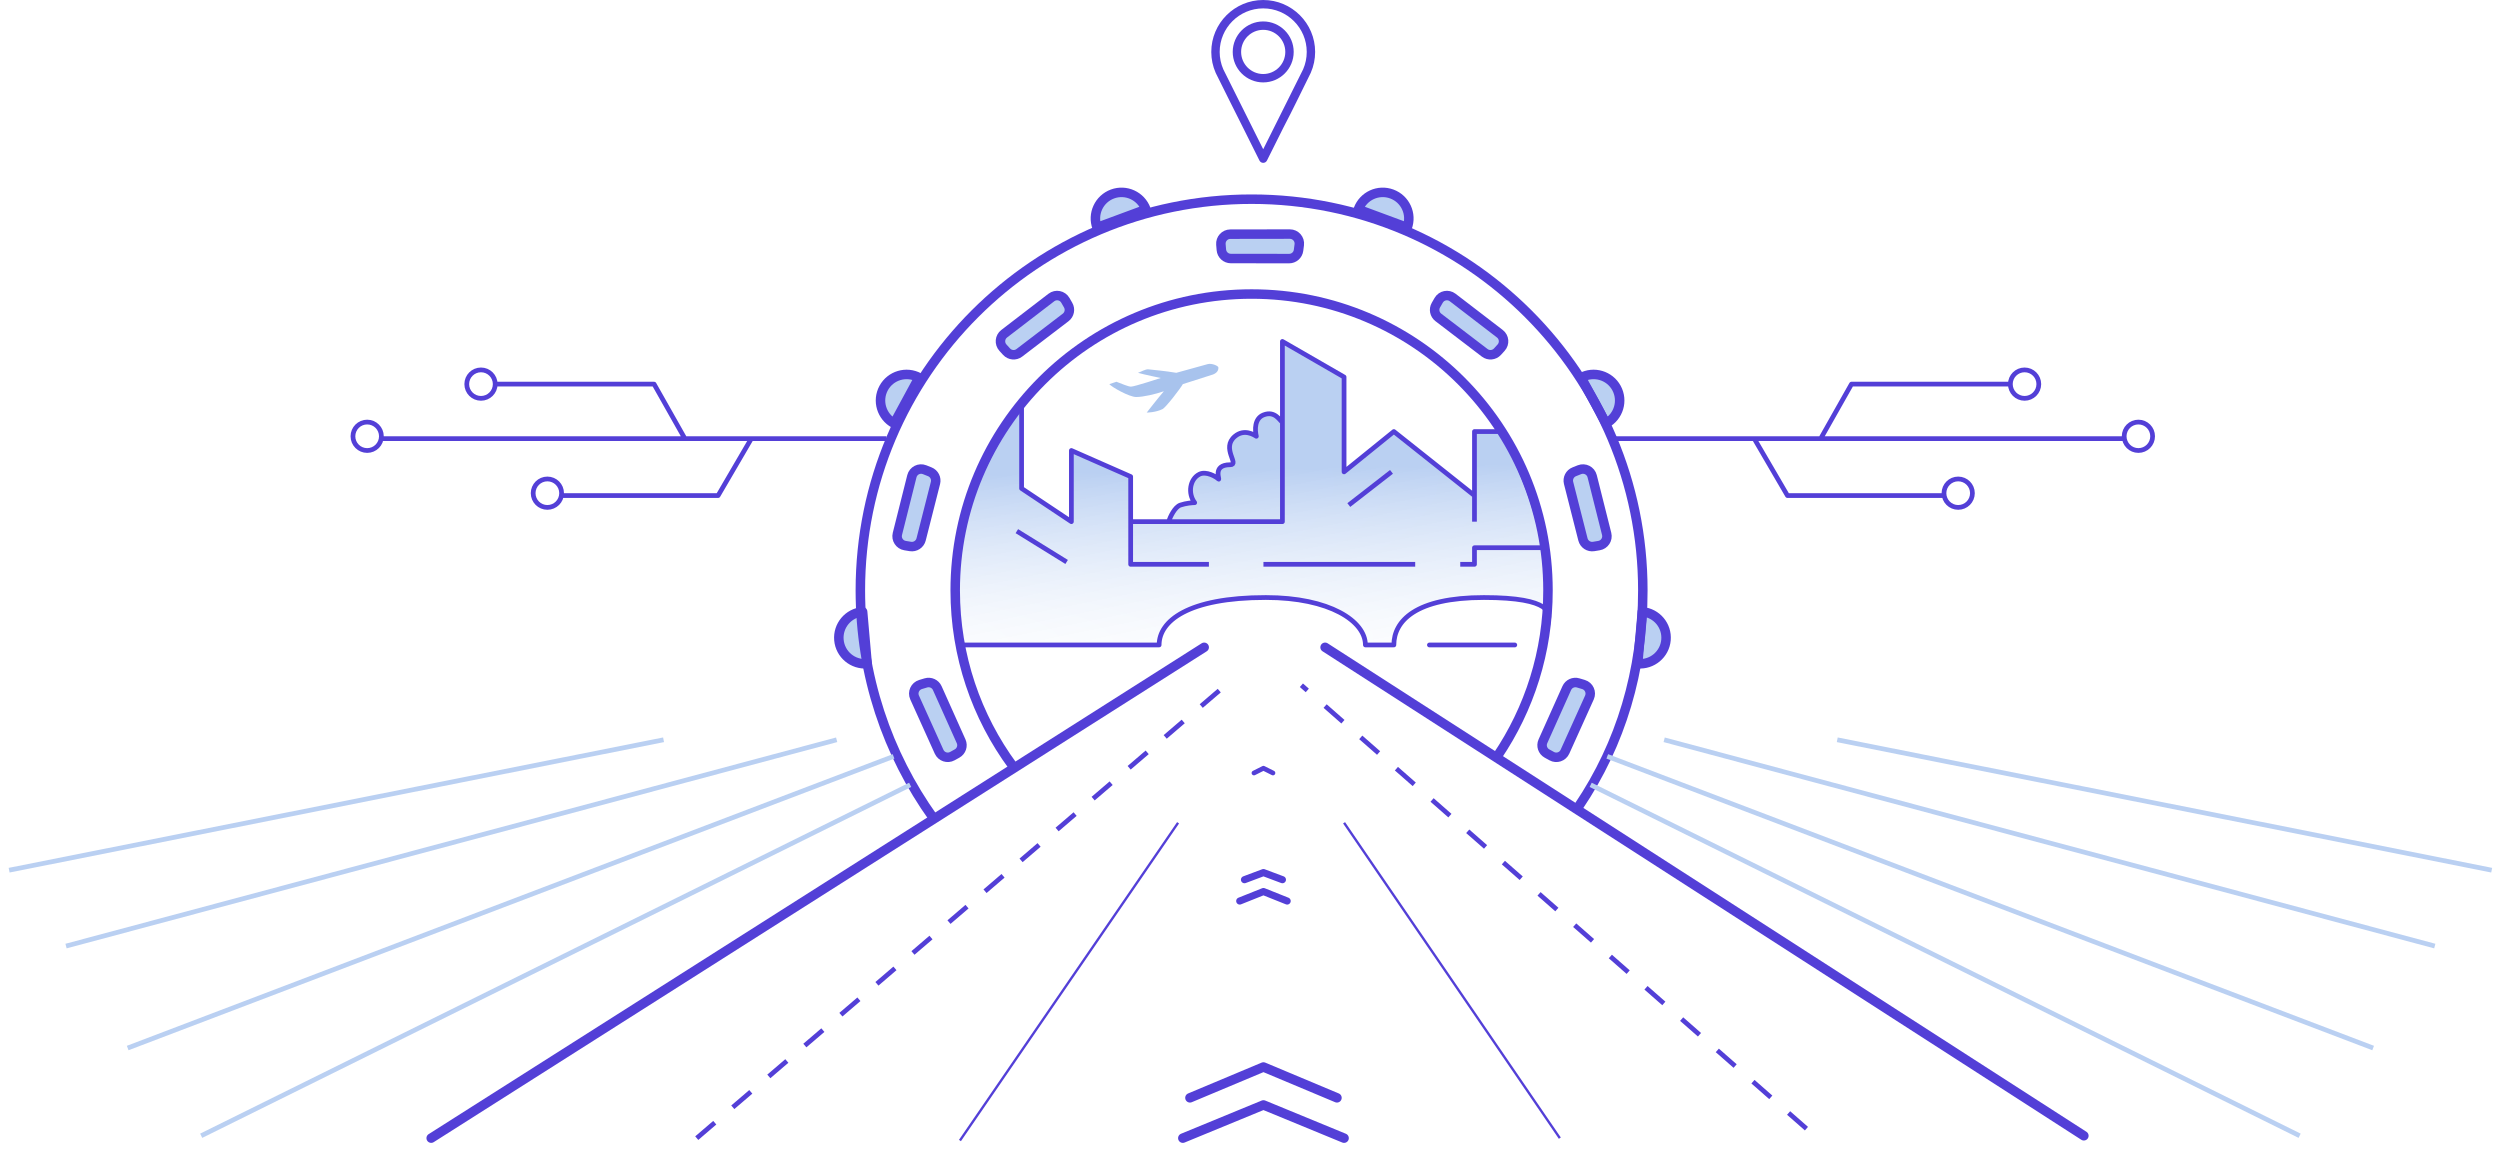 <svg width="274" height="126" viewBox="0 0 274 126" fill="none" xmlns="http://www.w3.org/2000/svg">
<path d="M91.946 70.144C92.084 71.717 93.471 72.88 95.044 72.742L94.544 67.047C92.971 67.185 91.808 68.572 91.946 70.144Z" fill="#BAD0F2" stroke="#533FD7" stroke-width="1.04" stroke-linejoin="round"/>
<path d="M182.593 70.144C182.455 71.717 181.069 72.88 179.496 72.742L179.996 67.047C181.569 67.185 182.732 68.572 182.593 70.144Z" fill="#BAD0F2" stroke="#533FD7" stroke-width="1.04" stroke-linejoin="round"/>
<path d="M96.848 42.535C96.097 43.924 96.613 45.658 98.001 46.41L100.723 41.383C99.335 40.631 97.6 41.147 96.848 42.535Z" fill="#BAD0F2" stroke="#533FD7" stroke-width="1.04" stroke-linejoin="round"/>
<path d="M121.925 21.262C120.444 21.81 119.688 23.454 120.236 24.935L125.598 22.95C125.05 21.47 123.405 20.714 121.925 21.262Z" fill="#BAD0F2" stroke="#533FD7" stroke-width="1.04" stroke-linejoin="round"/>
<path d="M152.542 21.262C154.023 21.81 154.779 23.454 154.231 24.935L148.869 22.95C149.417 21.47 151.062 20.714 152.542 21.262Z" fill="#BAD0F2" stroke="#533FD7" stroke-width="1.04" stroke-linejoin="round"/>
<path d="M177.172 42.535C177.924 43.924 177.407 45.658 176.019 46.41L173.297 41.383C174.685 40.631 176.42 41.147 177.172 42.535Z" fill="#BAD0F2" stroke="#533FD7" stroke-width="1.04" stroke-linejoin="round"/>
<path d="M47.258 124.739L131.978 70.945" stroke="#533FD7" stroke-width="1.04" stroke-linecap="round" stroke-linejoin="round"/>
<path d="M228.391 124.48L145.231 70.945" stroke="#533FD7" stroke-width="1.04" stroke-linecap="round" stroke-linejoin="round"/>
<path d="M111.966 53.534L117.424 57.172V49.376L123.921 52.235V57.172H128.078C128.252 56.653 128.754 55.561 129.378 55.353C130.002 55.145 130.677 55.093 130.937 55.093C130.157 54.054 130.417 52.495 131.457 51.975C132.192 51.607 133.276 52.235 133.536 52.495C133.796 52.755 132.756 50.935 134.835 50.935C135.907 50.935 133.796 49.116 135.355 47.817C136.365 46.975 137.434 47.644 137.694 47.817C137.521 47.124 137.489 45.872 138.473 45.478C139.773 44.958 140.293 46.171 140.552 46.258V37.422L147.309 41.32V51.715L152.767 47.297L161.602 54.314V47.297H164.461C166.084 49.806 168.563 55.357 169.139 60.031C169.659 61.071 169.72 61.631 169.659 62.37C169.504 64.013 169.495 65.722 169.529 66.908C169.856 67.347 169.757 67.792 169.659 68.087C169.659 68.912 169.567 68.24 169.529 66.908C168.995 66.19 167.321 65.488 162.642 65.488C155.106 65.488 152.767 68.087 152.767 70.686H149.648C149.648 68.087 145.75 65.488 138.734 65.488C130.158 65.488 127.039 68.087 127.039 70.686H120.022H111.966H105.21C104.618 68.602 104.516 67.213 104.69 64.449C104.69 57.172 107.029 51.715 111.966 43.919V53.534Z" fill="url(#paint0_linear_3745_4558)"/>
<path d="M123.921 57.172V52.235L117.424 49.376V57.172L111.966 53.534V43.919C107.029 51.715 104.69 57.172 104.69 64.449C104.516 67.213 104.618 68.602 105.21 70.686H111.966H120.022H127.039C127.039 68.087 130.158 65.488 138.734 65.488C145.75 65.488 149.648 68.087 149.648 70.686H152.767C152.767 68.087 155.106 65.488 162.642 65.488C170.178 65.488 169.918 67.308 169.659 68.087C169.659 69.646 169.331 65.859 169.659 62.37C169.72 61.631 169.659 61.071 169.139 60.031M123.921 57.172H128.078M123.921 57.172V61.85H132.496M128.078 57.172C128.252 56.653 128.754 55.561 129.378 55.353C130.002 55.145 130.677 55.093 130.937 55.093C130.157 54.054 130.417 52.495 131.457 51.975C132.192 51.607 133.276 52.235 133.536 52.495C133.796 52.755 132.756 50.935 134.835 50.935C135.907 50.935 133.796 49.116 135.355 47.817C136.365 46.975 137.434 47.644 137.694 47.817C137.521 47.124 137.489 45.872 138.473 45.478C139.773 44.958 140.293 46.171 140.552 46.258M128.078 57.172H140.552V46.258M140.552 46.258V37.422L147.309 41.32V51.715L152.767 47.297L161.602 54.314M161.602 54.314V47.297H164.461C166.084 49.806 168.563 55.357 169.139 60.031M161.602 54.314V57.172M138.473 61.85H155.106M160.043 61.85H161.602V60.031H169.139" stroke="#533FD7" stroke-width="0.52" stroke-linejoin="round"/>
<path d="M111.447 58.213L116.904 61.591" stroke="#533FD7" stroke-width="0.52" stroke-linejoin="round"/>
<path d="M173.038 88.358C177.634 81.528 180.054 73.562 180.054 64.71C180.054 41.028 160.856 21.83 137.175 21.83C113.493 21.83 94.295 41.028 94.295 64.71C94.295 74.016 97.26 82.629 102.296 89.657" stroke="#533FD7" stroke-width="1.04" stroke-linecap="round" stroke-linejoin="round"/>
<path d="M110.992 83.94C107.031 78.556 104.691 71.906 104.691 64.709C104.691 46.768 119.234 32.225 137.175 32.225C155.116 32.225 169.659 46.768 169.659 64.709C169.659 71.449 167.607 77.71 164.092 82.9" stroke="#533FD7" stroke-width="1.04" stroke-linecap="round" stroke-linejoin="round"/>
<path d="M99.753 86.018L22.05 124.479M97.933 82.899L13.994 114.864M91.697 81.08L7.237 103.689M72.726 81.08L1 95.373" stroke="#BAD0F2" stroke-width="0.52" stroke-linejoin="round"/>
<path d="M174.337 86.018L252.039 124.479M176.156 82.899L260.096 114.864M182.393 81.08L266.852 103.689M201.364 81.08L273.089 95.373" stroke="#BAD0F2" stroke-width="0.52" stroke-linejoin="round"/>
<path d="M97.154 48.077H82.342M75.065 48.077L71.687 42.1H54.275M75.065 48.077H82.342M75.065 48.077H41.801M82.342 48.077L78.703 54.314H61.551" stroke="#533FD7" stroke-width="0.52" stroke-linejoin="round"/>
<circle cx="40.242" cy="47.817" r="1.559" stroke="#533FD7" stroke-width="0.52" stroke-linejoin="round"/>
<circle cx="52.716" cy="42.1" r="1.559" stroke="#533FD7" stroke-width="0.52" stroke-linejoin="round"/>
<circle cx="59.993" cy="54.053" r="1.559" stroke="#533FD7" stroke-width="0.52" stroke-linejoin="round"/>
<path d="M176.935 48.077H192.268M199.545 48.077L202.923 42.1H220.335M199.545 48.077H192.268M199.545 48.077H232.809M192.268 48.077L195.906 54.314H213.058" stroke="#533FD7" stroke-width="0.52" stroke-linejoin="round"/>
<circle cx="1.559" cy="1.559" r="1.559" transform="matrix(-1 0 0 1 235.927 46.258)" stroke="#533FD7" stroke-width="0.52" stroke-linejoin="round"/>
<circle cx="1.559" cy="1.559" r="1.559" transform="matrix(-1 0 0 1 223.453 40.541)" stroke="#533FD7" stroke-width="0.52" stroke-linejoin="round"/>
<circle cx="1.559" cy="1.559" r="1.559" transform="matrix(-1 0 0 1 216.177 52.494)" stroke="#533FD7" stroke-width="0.52" stroke-linejoin="round"/>
<path fill-rule="evenodd" clip-rule="evenodd" d="M143.65 7.999C143.653 7.992 143.657 7.985 143.66 7.978C143.977 7.255 144.139 6.486 144.139 5.691C144.139 2.553 141.586 0 138.448 0C135.31 0 132.757 2.553 132.757 5.691C132.757 6.486 132.918 7.255 133.236 7.978C133.239 7.985 133.242 7.992 133.245 7.999C134.24 9.987 135.216 11.985 136.225 13.966L138.036 17.594C138.114 17.75 138.273 17.849 138.448 17.849C138.622 17.849 138.782 17.75 138.859 17.594C138.859 17.594 140.566 14.165 140.67 13.966C141.705 11.999 142.658 9.987 143.65 7.999ZM138.448 16.358L134.074 7.598C133.811 6.995 133.677 6.353 133.677 5.691C133.677 3.06 135.817 0.92 138.448 0.92C141.078 0.92 143.218 3.06 143.218 5.691C143.218 6.354 143.085 6.995 142.822 7.598L138.448 16.358Z" fill="#533FD7"/>
<path fill-rule="evenodd" clip-rule="evenodd" d="M138.448 2.35C136.606 2.35 135.107 3.849 135.107 5.691C135.107 7.533 136.606 9.032 138.448 9.032C140.29 9.032 141.789 7.533 141.789 5.691C141.789 3.849 140.29 2.35 138.448 2.35ZM138.448 8.112C137.113 8.112 136.027 7.026 136.027 5.691C136.027 4.356 137.113 3.27 138.448 3.27C139.783 3.27 140.869 4.356 140.869 5.691C140.869 7.026 139.783 8.112 138.448 8.112Z" fill="#533FD7"/>
<path d="M137.435 84.719L138.474 84.199L139.514 84.719" stroke="#533FD7" stroke-width="0.52" stroke-linecap="round" stroke-linejoin="round"/>
<path d="M136.395 96.414L138.474 95.635L140.553 96.414" stroke="#533FD7" stroke-width="0.78" stroke-linecap="round" stroke-linejoin="round"/>
<path d="M130.418 120.322L138.474 116.943L146.53 120.322" stroke="#533FD7" stroke-width="1.04" stroke-linecap="round" stroke-linejoin="round"/>
<path d="M135.875 98.752L138.474 97.713L141.073 98.752" stroke="#533FD7" stroke-width="0.78" stroke-linecap="round" stroke-linejoin="round"/>
<path d="M129.638 124.74L138.474 121.102L147.31 124.74" stroke="#533FD7" stroke-width="1.04" stroke-linecap="round" stroke-linejoin="round"/>
<path d="M124.529 43.513C123.761 43.513 121.838 42.416 121.582 42.1L122.362 41.841C122.874 42.03 123.646 42.376 123.953 42.376C124.337 42.376 127.216 41.428 127.216 41.428C127.216 41.428 125.36 41.049 124.721 40.86C125.105 40.733 125.531 40.447 125.872 40.481C127.791 40.67 128.599 40.801 128.922 40.86C130.158 40.541 130.938 40.281 132.385 39.902C132.8 39.794 133.537 40.092 133.537 40.281C133.537 40.433 133.537 40.801 132.961 41.039L129.638 42.1C129.447 42.479 127.791 44.65 127.407 44.84C126.64 45.219 125.68 45.219 125.68 45.219C125.68 45.219 126.856 43.701 127.559 42.88C126.664 43.196 125.296 43.513 124.529 43.513Z" fill="#A8C3ED"/>
<path d="M76.364 124.74L134.316 75.103" stroke="#533FD7" stroke-width="0.52" stroke-linejoin="round" stroke-dasharray="2.6 2.6"/>
<path d="M105.21 125.001L129.118 90.178" stroke="#533FD7" stroke-width="0.26" stroke-linejoin="round"/>
<path d="M170.958 124.741L147.31 90.178" stroke="#533FD7" stroke-width="0.26" stroke-linejoin="round"/>
<path d="M197.986 123.7L142.632 75.103" stroke="#533FD7" stroke-width="0.52" stroke-linejoin="round" stroke-dasharray="2.6 2.6"/>
<path d="M152.507 51.715L147.829 55.353" stroke="#533FD7" stroke-width="0.52" stroke-linejoin="round"/>
<path d="M101.477 74.846L100.89 75.022C100.288 75.203 99.983 75.873 100.241 76.446L102.926 82.39C103.176 82.945 103.847 83.166 104.378 82.871L104.896 82.584C105.368 82.322 105.56 81.742 105.34 81.25L102.725 75.417C102.511 74.94 101.977 74.696 101.477 74.846Z" fill="#BAD0F2" stroke="#533FD7" stroke-width="1.04" stroke-linejoin="round"/>
<path d="M172.965 74.846L173.553 75.022C174.155 75.203 174.46 75.873 174.201 76.446L171.517 82.39C171.267 82.945 170.596 83.166 170.065 82.871L169.547 82.584C169.075 82.322 168.883 81.742 169.103 81.25L171.718 75.417C171.932 74.94 172.465 74.696 172.965 74.846Z" fill="#BAD0F2" stroke="#533FD7" stroke-width="1.04" stroke-linejoin="round"/>
<path d="M101.905 51.707L101.335 51.48C100.751 51.247 100.096 51.583 99.942 52.192L98.353 58.518C98.204 59.108 98.592 59.698 99.192 59.797L99.776 59.894C100.309 59.981 100.82 59.647 100.953 59.124L102.528 52.929C102.656 52.423 102.39 51.9 101.905 51.707Z" fill="#BAD0F2" stroke="#533FD7" stroke-width="1.04" stroke-linejoin="round"/>
<path d="M172.539 51.707L173.108 51.48C173.693 51.247 174.348 51.583 174.501 52.192L176.091 58.518C176.239 59.108 175.851 59.698 175.251 59.797L174.667 59.894C174.135 59.981 173.624 59.647 173.491 59.124L171.916 52.929C171.787 52.423 172.054 51.9 172.539 51.707Z" fill="#BAD0F2" stroke="#533FD7" stroke-width="1.04" stroke-linejoin="round"/>
<path d="M117.069 33.444L116.763 32.913C116.449 32.368 115.728 32.224 115.229 32.607L110.056 36.58C109.574 36.951 109.511 37.654 109.92 38.104L110.319 38.542C110.682 38.941 111.29 38.996 111.719 38.669L116.799 34.789C117.214 34.472 117.329 33.897 117.069 33.444Z" stroke="#533FD7" stroke-width="0.52" stroke-linejoin="round"/>
<path d="M117.069 33.444L116.763 32.913C116.449 32.368 115.728 32.224 115.229 32.607L110.056 36.58C109.574 36.951 109.511 37.654 109.92 38.104L110.319 38.542C110.682 38.941 111.29 38.996 111.719 38.669L116.799 34.789C117.214 34.472 117.329 33.897 117.069 33.444Z" fill="#BAD0F2" stroke="#533FD7" stroke-width="1.04" stroke-linejoin="round"/>
<path d="M142.32 27.438L142.4 26.83C142.482 26.207 141.997 25.654 141.368 25.655L134.845 25.665C134.237 25.666 133.76 26.186 133.811 26.792L133.861 27.382C133.907 27.92 134.356 28.333 134.896 28.334L141.288 28.342C141.81 28.342 142.252 27.956 142.32 27.438Z" fill="#BAD0F2" stroke="#533FD7" stroke-width="1.04" stroke-linejoin="round"/>
<path d="M157.374 33.444L157.68 32.913C157.993 32.368 158.715 32.224 159.214 32.607L164.387 36.58C164.869 36.951 164.931 37.654 164.522 38.104L164.124 38.542C163.761 38.941 163.153 38.996 162.724 38.669L157.644 34.789C157.229 34.472 157.113 33.897 157.374 33.444Z" fill="#BAD0F2" stroke="#533FD7" stroke-width="1.04" stroke-linejoin="round"/>
<path d="M156.665 70.688H166.021" stroke="#533FD7" stroke-width="0.52" stroke-linecap="round" stroke-linejoin="round"/>
<defs>
<linearGradient id="paint0_linear_3745_4558" x1="137.434" y1="51.455" x2="137.92" y2="76.727" gradientUnits="userSpaceOnUse">
<stop stop-color="#BAD0F2"/>
<stop offset="1" stop-color="white" stop-opacity="0"/>
</linearGradient>
</defs>
</svg>
